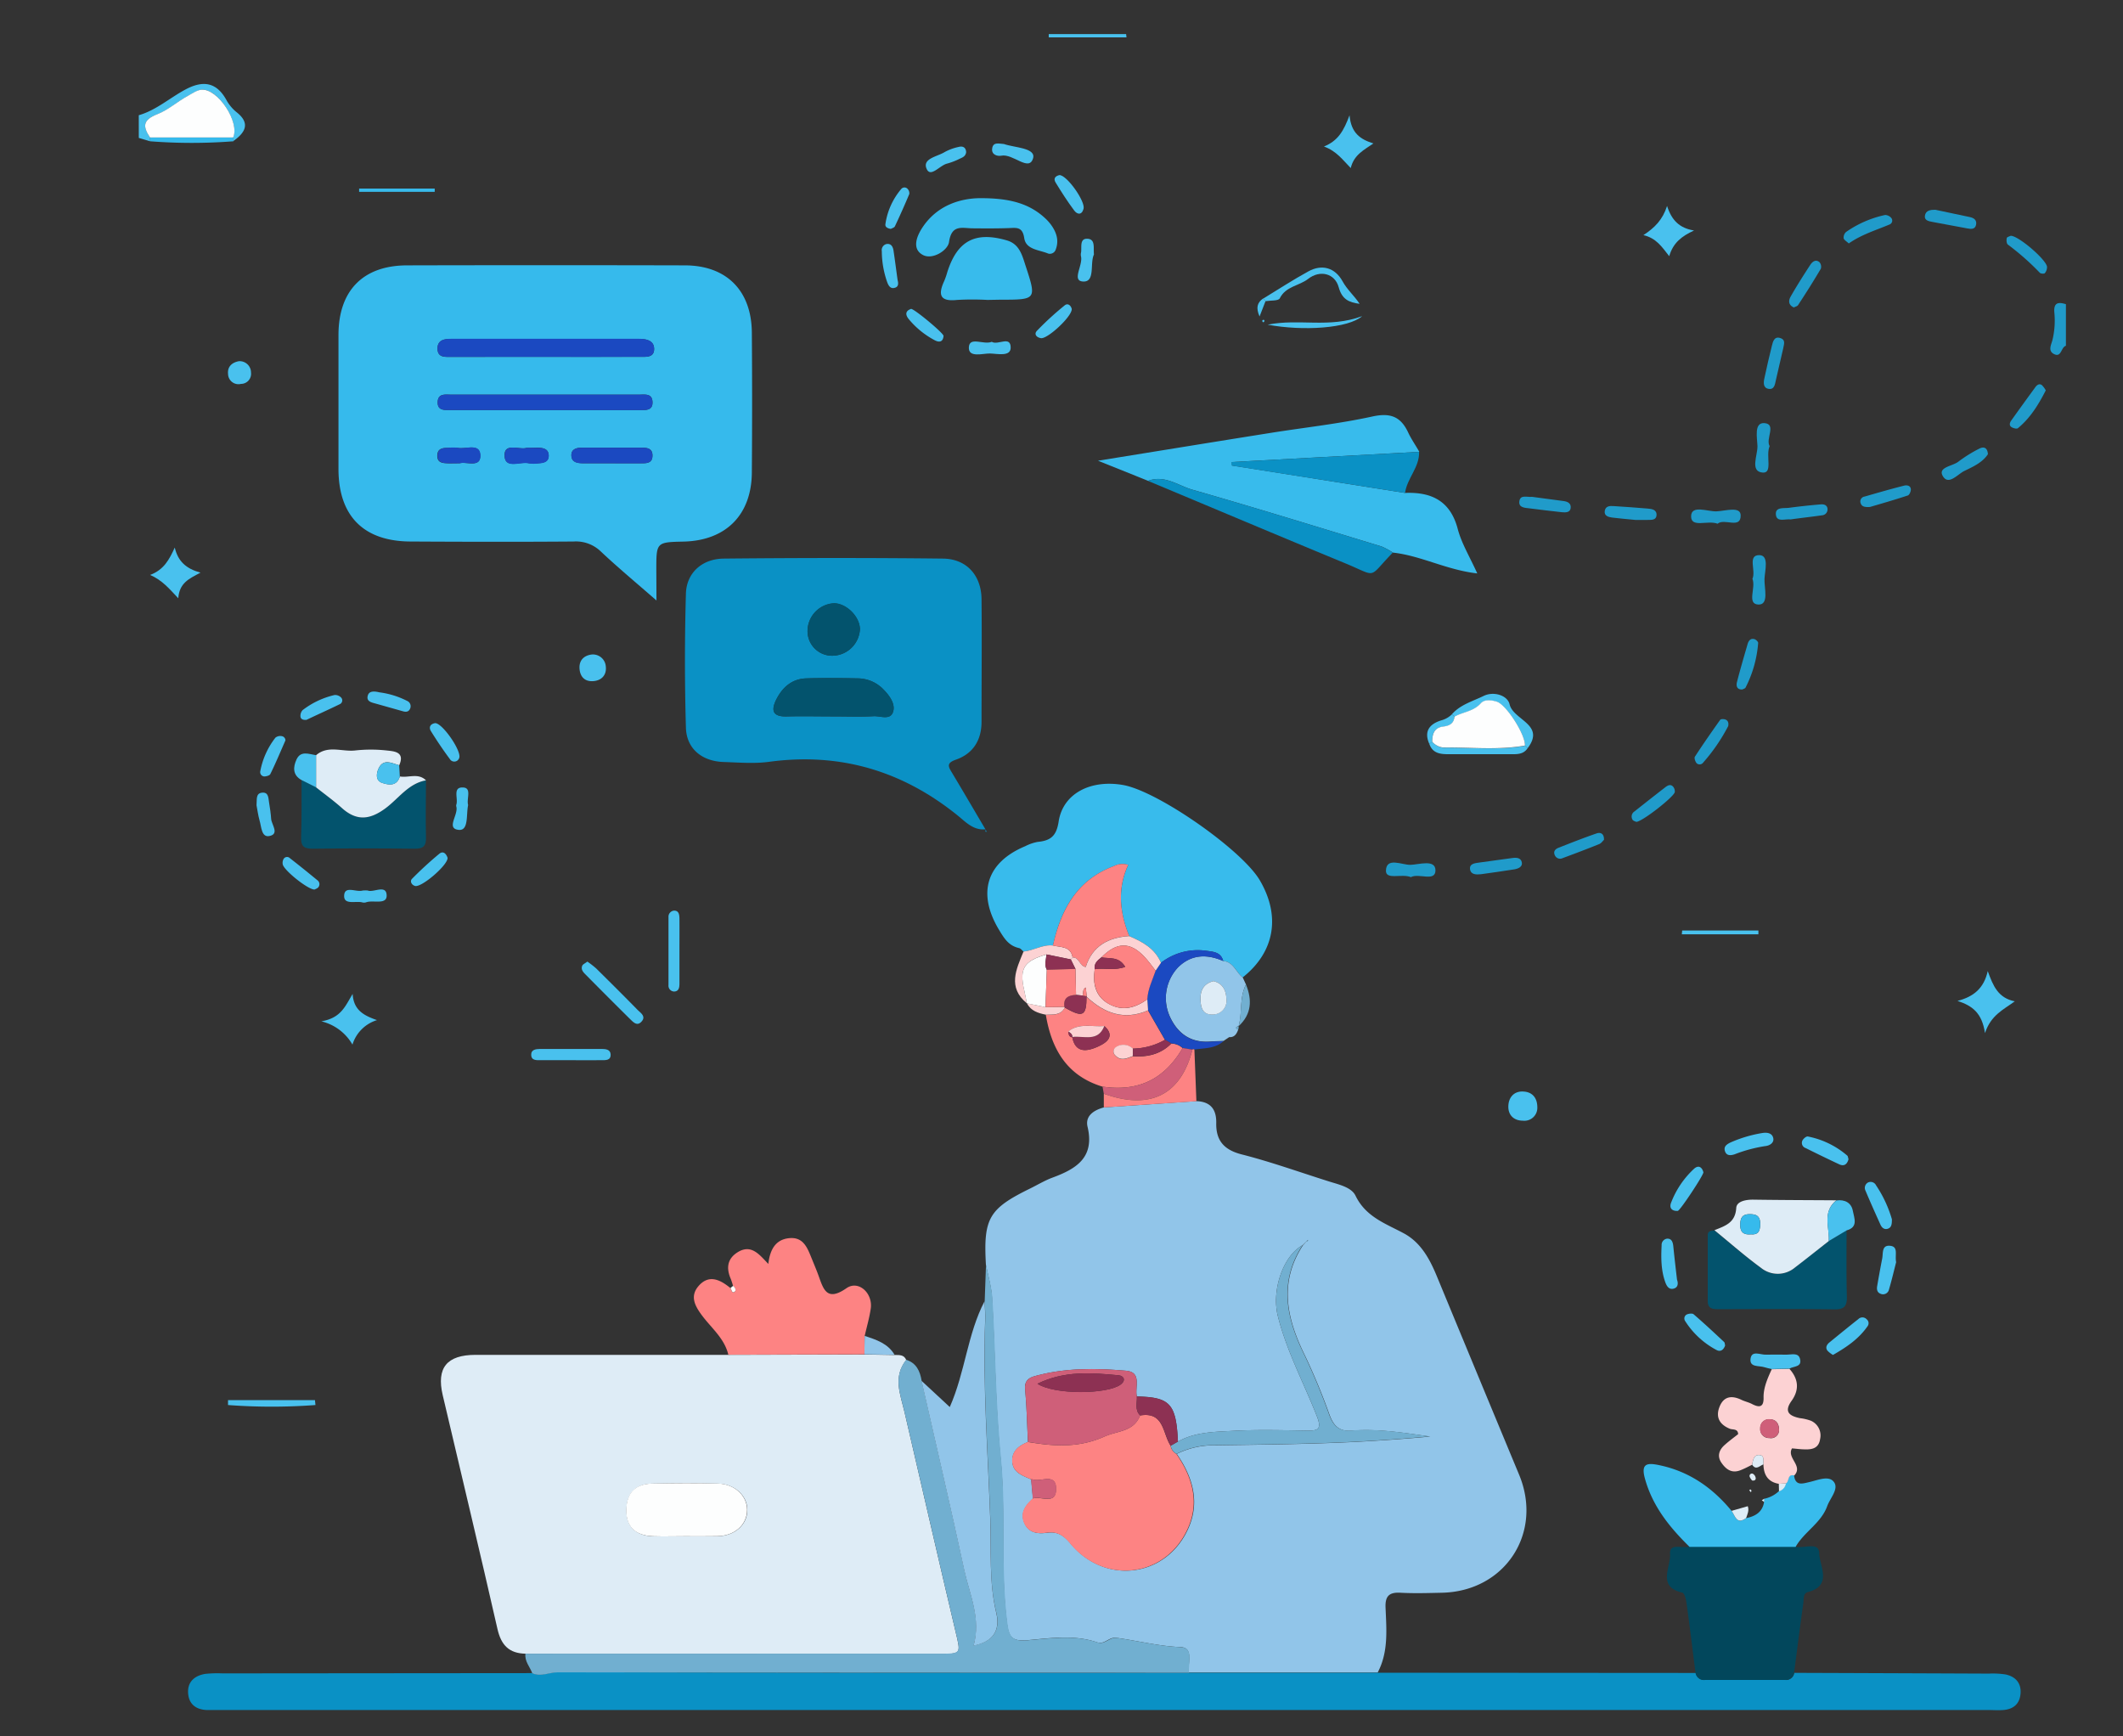 <svg id="Layer_1" data-name="Layer 1" xmlns="http://www.w3.org/2000/svg" viewBox="0 0 561.61 459.2"><rect x="0" y="0" width="561.61" height="459.2" fill="#333333" stroke="none"/><defs><style>.cls-1{fill:#49c1ee;}.cls-2{fill:#209bca;}.cls-3{fill:#91c5e9;}.cls-4{fill:#deecf6;}.cls-5{fill:#36baec;}.cls-6{fill:#0a91c5;}.cls-7{fill:#38bbec;}.cls-8{fill:#71afd0;}.cls-9{fill:#02475c;}.cls-10{fill:#fd8383;}.cls-11{fill:#03536d;}.cls-12{fill:#fcd2d3;}.cls-13{fill:#1b49c1;}.cls-14{fill:#cf5f79;}.cls-15{fill:#fdfefe;}.cls-16{fill:#8d3153;}</style></defs><path class="cls-1" d="M36.71,30.48c4.61-1.34,8.18-4.57,12.32-6.79,4.71-2.53,8.24-1.93,10.83,2.7a10.81,10.81,0,0,0,2.78,3.33c3.23,2.59,2.82,5-1,7.64,0-.33,0-.66,0-1,1.82-4-4-13-8.31-12.62-1.21.1-2.39,1-3.53,1.59-2.79,1.5-5.31,3.8-8.08,4.86-4.06,1.55-3.95,3.27-2,6.18,0,.33,0,.66,0,1l-3-.89Z"/><path class="cls-2" d="M546.51,91.46c-1.34.36-1.15,3.29-3.24,2.14-1.53-.83-.66-2.41-.34-3.6a21.93,21.93,0,0,0,.51-7.43c-.19-2.63,1.16-2.7,3.07-2.11Z"/><path class="cls-3" d="M260.81,334.51c-.69-12.28.78-14.81,11.76-20.18,1.93-.95,3.79-2.08,5.8-2.83,6.29-2.32,11.26-5.28,9.33-13.46-.69-2.92,1.69-4.41,4.32-5.13l24.47-1.66c3.74.14,5.32,2.16,5.25,5.8-.09,4.57,2,7.06,6.65,8.27,7.88,2,15.56,4.78,23.33,7.22,2.56.8,5.79,1.5,6.87,3.73,2.73,5.64,8,7.37,12.87,10,4.44,2.44,6.75,6.74,8.63,11.28q10.86,26.26,21.77,52.51c6.39,15.38-3.68,30.84-20.39,31.22-3.66.08-7.33.2-11,0-3.1-.18-4.08,1-3.94,4,.24,5.79.79,11.67-2.08,17.1h-50c-.27-2.46,1.39-6.58-2.14-6.72-5.81-.23-11.33-1.69-17-2.46-2-.26-3.08,1.87-5.1,1.19-6.07-2.06-12.33-1.09-18.44-.56-3.84.32-4.87-.62-5.35-4.29-1.91-14.54-.29-29.18-1.72-43.75-1.38-14-1.44-28.14-2.26-42.2C262.34,340.58,261.4,337.55,260.81,334.51Zm84.79-6.13a1.8,1.8,0,0,0,.34-.17c.05,0,.05-.17.07-.26-.15.13-.29.27-.43.41l-1,1c-5.06,2.74-8.3,11.79-6.53,18.8,2.32,9.22,6.84,17.62,10.3,26.4,1.42,3.6.22,3.89-2.79,3.84-6.49-.11-13-.29-19.48.07-4.9.27-10,.3-14.47,2.84-.47-10-2.07-11.77-10.87-11.95-.61-2.44,1.44-6.43-2.88-6.8-8.07-.69-16.2-.78-24.13,1.43-1.74.48-2.76,1.35-2.55,3.55.43,4.61.52,9.24.75,13.87-2.28.92-4.19,2.28-4.14,5,.06,3.1,2.71,3.86,5,4.89l.46,5.09c-1.93,1.78-3.45,3.76-2.2,6.55,1.18,2.61,3.59,2.79,6,2.47,2.79-.37,4.41.75,6.21,2.92,8.6,10.38,23.7,9.21,30.19-2.28,4.28-7.57,2.53-14.72-2.15-21.49a22,22,0,0,1,10.09-2.27c13.62-.21,27.26-.3,40.86-1.11,5.33-.32,10.73-.71,16.09-1.21-6.95-1-13.85-2.12-20.83-1.56-3.29.26-4.74-1.34-5.8-4.19a168.17,168.17,0,0,0-6.48-15.64c-4.82-9.72-7-19.33-.56-29.19Z"/><path class="cls-4" d="M139,437.4c-4.31-.08-6.43-2.25-7.4-6.52-4.7-20.66-9.65-41.26-14.49-61.88-1.69-7.22,1.1-10.63,8.68-10.64l66.94,0,36-.1,8,.14c1.19,0,2.44-.1,3,1.32-3.58,4.49-1.54,9.14-.45,13.8,4.51,19.39,8.94,38.81,13.53,58.18,1.37,5.79,1.57,5.76-4.43,5.76Zm42.28-31.06c2.83,0,5.65,0,8.48,0,4.63-.08,7.95-3.05,7.93-7,0-3.67-3.25-6.79-7.65-6.92-5.82-.17-11.64-.12-17.45,0-4.38.08-6.75,2.41-6.87,6.83s2.27,6.92,7.08,7.11C175.58,406.43,178.41,406.33,181.23,406.34Z"/><path class="cls-5" d="M173.66,158.83c-5.55-4.85-10.29-8.78-14.76-13a9.47,9.47,0,0,0-7.17-2.6c-14.33.11-28.65.08-43,0-12.48,0-19.16-6.7-19.19-19.12q0-17.74,0-35.49c0-11.76,6.51-18.4,18.12-18.43q36.73-.09,73.47,0c11.06,0,17.67,6.68,17.76,17.77q.14,18.48,0,37c-.07,11.22-6.85,18-18,18.29-7.27.16-7.27.16-7.27,7.48ZM144.28,94.39c8.3,0,16.6,0,24.9,0,1.63,0,3.81.26,3.86-2s-2-2.75-3.95-2.75q-24.92,0-49.81,0c-1.76,0-3.54.31-3.54,2.54,0,2.46,2,2.22,3.63,2.23Zm-.08,14.07q12.45,0,24.91,0c1.64,0,3.68.24,3.49-2.3-.16-2.15-2.07-1.78-3.49-1.78q-24.92,0-49.83,0c-1.41,0-3.32-.37-3.49,1.78-.19,2.54,1.86,2.29,3.5,2.29C127.59,108.47,135.89,108.46,144.2,108.46ZM162,122.54c2.48,0,5,0,7.45,0,1.48,0,3.2.09,3.15-2.13,0-1.83-1.47-2-2.84-2q-7.93,0-15.87,0c-1.41,0-2.82.39-2.74,2.12s1.53,1.94,2.92,2C156.74,122.55,159.39,122.54,162,122.54Zm-22.7-4.09c-1.75.63-5.8-1.43-5.83,1.88,0,3.9,4.15,1.62,6.44,2.19a9,9,0,0,0,2.48,0c1.41-.07,2.83-.38,2.75-2.13s-1.54-1.92-2.93-2C141.41,118.43,140.58,118.45,139.33,118.45Zm-17.71,4.09c1.73-.51,5.42,1.24,5.44-1.91,0-3.62-3.81-1.7-6-2.17a10.63,10.63,0,0,0-2.46,0c-1.37,0-2.8.1-2.89,1.91-.1,2.2,1.59,2.13,3.09,2.19C119.67,122.57,120.5,122.54,121.62,122.54Z"/><path class="cls-6" d="M314.52,442.44h50l84.06.06a2.24,2.24,0,0,0,2.49,1.84q10.56,0,21.13,0a2.2,2.2,0,0,0,2.45-1.87q25.72.09,51.46.2a22.16,22.16,0,0,1,4.47.23c2.58.56,4.13,2.25,3.93,5s-1.86,4.19-4.55,4.4c-1.32.11-2.66,0-4,0H58.17c-1.16,0-2.33,0-3.49,0-2.92-.13-4.77-1.62-4.92-4.56s1.77-4.55,4.56-5a30.5,30.5,0,0,1,4.49-.13l81.95-.07c2.27,1,4.46-.25,6.71-.25Q231,442.51,314.52,442.44Z"/><path class="cls-6" d="M260.72,219.34c-3.16.37-5.26-1.92-7.27-3.55-14.68-11.91-31.21-16.82-50-14.29-3.93.53-8,.18-12,.05-5.73-.18-9.84-3.49-10-9.08q-.51-17.72,0-35.46c.16-5.47,4.25-9.2,10-9.26,19.32-.19,38.65-.22,58,0,6.26.07,10.13,4.46,10.2,10.7.11,10.83,0,21.66,0,32.48,0,4.86-2.26,8.43-6.78,10-2.5.89-2.07,1.75-1.06,3.42,3,5,5.92,10,8.87,15Zm-40.09-29.85c3.48,0,7,.14,10.45-.05,1.81-.11,4.51,1.2,5.21-1.28.57-2-1-4.19-2.51-5.72a9.54,9.54,0,0,0-6.64-3c-4.65-.07-9.31-.13-13.95,0-3.64.14-6.14,2.3-7.76,5.44-1.49,2.9-1.18,4.75,2.75,4.62C212.32,189.39,216.48,189.49,220.63,189.49Zm-.15-16.06a7.39,7.39,0,0,0,7-7c-.05-3.29-3.49-6.75-6.79-6.84a7.39,7.39,0,0,0-7.06,7A6.5,6.5,0,0,0,220.48,173.43Z"/><path class="cls-7" d="M270.76,251.68c-.39-.31-.74-.81-1.17-.91-2.77-.62-3.93-2.53-5.36-4.91-5.74-9.58-3.34-17.74,7-22.05a12,12,0,0,1,3.29-1.13c3.36-.33,4.94-1.49,5.53-5.38,1.13-7.42,8.47-11.18,17.07-9.66,9.17,1.63,31.39,17.12,36.14,25.19,5.59,9.51,3.92,19-4.52,25.69-1.78-1.36-2.42-4.09-5.15-4.33-.64-2.42-2.7-2.46-4.61-2.73a15.9,15.9,0,0,0-11.85,3.19c-1.62-3.77-4.89-5.56-8.41-7.05-2.52-6.24-3.19-12.55-.26-18.83a5.1,5.1,0,0,0-3.82.33c-9.75,3.63-14,11.5-16.09,21C275.78,249.77,273.42,251.45,270.76,251.68Z"/><path class="cls-8" d="M314.52,442.44q-83.52,0-167-.1c-2.25,0-4.44,1.26-6.71.25-.62-1.72-2.07-3.16-1.81-5.19l109.37,0c6,0,5.8,0,4.43-5.76-4.59-19.37-9-38.79-13.53-58.18-1.09-4.66-3.13-9.31.45-13.8,2.7.85,3.66,3,4.08,5.52,3.8,16.74,7.72,33.45,11.34,50.23,1.38,6.42,4.46,12.69,2.43,19.83,5-1,7.17-3.86,6-8.68-2-8.15-1.3-16.53-1.58-24.71-.61-17.56-2-35.13-1.35-52.73.06-1.66-.09-3.32-.15-5q.18-4.83.35-9.65c.59,3,1.53,6.07,1.71,9.14.82,14.06.88,28.19,2.26,42.2,1.43,14.57-.19,29.21,1.72,43.75.48,3.67,1.51,4.61,5.35,4.29,6.11-.53,12.37-1.5,18.44.56,2,.68,3.13-1.45,5.1-1.19,5.66.77,11.18,2.23,17,2.46C315.91,435.86,314.25,440,314.52,442.44Z"/><path class="cls-7" d="M371.69,130.38c7-.29,12,2.12,13.94,9.55,1,3.79,3.14,7.27,5.16,11.74-8.14-.92-14.91-4.71-22.33-5.51a17.08,17.08,0,0,0-3-1.63c-16.65-5.06-33.27-10.21-50-15-3.8-1.09-7.37-4-11.75-2.35l-13.25-5.32c16.12-2.6,30.83-5,45.56-7.34,9-1.44,18.08-2.4,27-4.35,4.77-1.05,7.52,0,9.49,4.22.83,1.78,2,3.42,2.95,5.12l-49.63,2.7.08.93Z"/><path class="cls-9" d="M474.6,442.47a2.2,2.2,0,0,1-2.45,1.87q-10.57,0-21.13,0a2.24,2.24,0,0,1-2.49-1.84c-.79-6.23-1.55-12.46-2.41-18.69-.13-.92-.55-2.44-1.09-2.56-6.75-1.55-3-6.8-3.24-10.18-.25-3.1,3.33-1.39,5.16-2l28.05,0c2.17.65,6.19-1.46,6.24,1.77s3.65,8.56-3,10.26c-1.32.34-1.05,2-1.21,3C476.16,430.29,475.4,436.39,474.6,442.47Z"/><path class="cls-10" d="M228.67,358.22l-36,.1c-1-4.21-4.3-6.9-6.76-10.11-2.07-2.73-3.61-5.42-.9-8.3s5.65-1.33,8.22.79c.31.41.32,1.46,1.08,1,.54-.35.17-1.13-.39-1.56a19.84,19.84,0,0,0-.61-1.89c-1.22-2.8-.94-5.28,1.77-7,3.64-2.29,5.76.55,8.17,3.06.43-3.77,1.9-6.49,5.58-6.82,3.86-.35,4.84,2.84,6,5.63.56,1.39,1.15,2.77,1.66,4.17,1.32,3.63,2.16,7.11,7.43,3.44,3.17-2.21,7,1.29,6.43,5.37-.36,2.45-1.06,4.85-1.61,7.27C228.72,355,228.69,356.6,228.67,358.22Z"/><path class="cls-3" d="M260.46,344.16c.06,1.66.21,3.32.15,5-.66,17.6.74,35.17,1.35,52.73.28,8.18-.37,16.56,1.58,24.71,1.15,4.82-1,7.69-6,8.68,2-7.14-1-13.41-2.43-19.83-3.62-16.78-7.54-33.49-11.34-50.23l7.48,6.94C255.35,362.89,255.91,352.85,260.46,344.16Z"/><path class="cls-7" d="M475,409.15l-28.05,0c-5.23-5.13-9.74-10.65-11.79-18-1.12-4,.48-4.28,3.55-3.66,8,1.61,14.26,5.94,19.36,12.14.94,1.31,1.31,3.76,3.83,1.92,2.42-.49,4.31-1.57,4.76-4.25a3.16,3.16,0,0,1,0-.87,8,8,0,0,0,3.9-2,2.64,2.64,0,0,0,1.86-2.11c.91-.5.32-2.56,2.17-2.08.35,2.91,2.3,2.16,4.08,1.76,2.22-.5,5.14-1.83,6.48,0s-1,4.22-1.78,6.35C481.76,402.86,477.28,405.14,475,409.15Z"/><path class="cls-11" d="M488.48,325.43c0,5.82-.07,11.63.08,17.44.07,2.52-.61,3.5-3.31,3.46-10.13-.14-20.27-.06-30.4-.05-1.54,0-3.1.06-3.09-2.16V326.69c0-1.2,1-1.1,1.73-1.26,4.09,3.33,8.05,6.84,12.3,9.94a7.05,7.05,0,0,0,9-.07c3-2.33,6-4.69,8.95-7Z"/><path class="cls-10" d="M291.66,287.42c-9.43-2.85-13.49-9.93-15-19,1.88-.09,3.94.26,5-1.92,4.79,2.76,5.76,2.28,5.75-2.86,4.71,4.42,10,6.37,16.28,3.62l4.48,7.78a17.67,17.67,0,0,1-8.52,2.32,3.6,3.6,0,0,0-4.55-.29,1.4,1.4,0,0,0,0,2.19c1.44,1.52,3,.7,4.58.13,3.84.25,7.34-.5,10.16-3.36a4.5,4.5,0,0,1,3,1.2C308,285.49,301.15,288.8,291.66,287.42Zm-8-13.05,0-.08c.82,4.56,4.24,3.69,6.76,2.55,1.58-.73,5.05-2.44,1.73-5.45-3.21.27-6.63-.9-9.53,1.44C282.7,273.52,282.72,274.27,283.68,274.37Z"/><path class="cls-12" d="M474.64,390.27c-1.85-.48-1.26,1.58-2.17,2.08l-1.91.12c-2.9-.5-4-2.39-4.07-5.14-.08-.9.3-2.25-.85-2.44-1.71-.28-1.9,1.26-2.13,2.53-1,.49-2.05,1.06-3.13,1.47-2.26.87-3.78-.22-5-2s-.6-3.45.94-4.77c1.12-1,2.29-1.85,3.48-2.79-.05-1.5-1.45-1.12-2.19-1.42-2.84-1.16-3.82-3.19-2.69-5.92s3.26-2.93,5.74-1.74c.89.43,1.88.64,2.75,1.08,1.89,1,3.18,1,3.12-1.64s1.07-5.13,2.16-7.53l4.67-.11c2.41,2.68,2.68,5.53.57,8.48s-.49,4,2.21,4.57a12.91,12.91,0,0,1,2.87.67,4.24,4.24,0,0,1,2.47,4.88c-.35,2.35-2,2.78-4,2.71-1.13,0-2.25-.17-3.43-.26C472.57,385.64,477.09,387.7,474.64,390.27Zm-4-12.23c-.1-1.51-.78-2.58-2.39-2.62a2.3,2.3,0,0,0-2.6,2.39,2.33,2.33,0,0,0,2.44,2.56A2.14,2.14,0,0,0,470.61,378Z"/><path class="cls-11" d="M112.69,206.4c0,5-.13,10,0,15,.08,2.4-.7,3.12-3.09,3.09q-13.47-.18-26.94,0c-2.49,0-3.09-.86-3-3.16.16-5,.1-10,.12-15l3.82,1.9c2.32,1.86,4.72,3.61,6.94,5.58,3.85,3.4,7.32,3,11.39,0C105.43,211.26,108,207.24,112.69,206.4Z"/><path class="cls-4" d="M483.78,328.26c-3,2.35-5.95,4.71-8.95,7a7.05,7.05,0,0,1-9,.07c-4.25-3.1-8.21-6.61-12.3-9.94,2.75-1.13,5.53-1.89,5.77-5.89.1-1.77,2.57-2.22,4.55-2.19,7.31.11,14.63.12,21.94.17C482,320.53,484,324.59,483.78,328.26Zm-20.57-1.78c2.12.17,2.41-1.12,2.42-2.84,0-2-1-2.51-2.82-2.49-2.06,0-2.45,1.16-2.45,2.89C460.35,326.07,461.43,326.64,463.21,326.48Z"/><path class="cls-7" d="M261.2,79.33a72.82,72.82,0,0,0-8,0c-4.55.51-5.11-1.36-3.42-5a19,19,0,0,0,.81-2.34c2.64-8.31,7.38-10.84,15.75-8.41,3.21.93,4,3.69,4.86,6.4,3.06,9.29,3.07,9.29-6.56,9.29Z"/><path class="cls-4" d="M112.69,206.4c-4.69.84-7.26,4.86-10.75,7.42-4.07,3-7.54,3.39-11.39,0-2.22-2-4.62-3.72-6.94-5.57q0-4.25,0-8.49c3.14-2.73,6.88-.87,10.33-1.26a38.12,38.12,0,0,1,8.34,0c2,.22,4.9.35,3.33,3.91-2-.56-4.19-1.84-5.46.85-.56,1.18-.89,3.17.87,3.78s3.93,1,4.76-1.67C108.07,205.79,110.63,204.36,112.69,206.4Z"/><path class="cls-6" d="M303.69,127.19c4.38-1.65,7.95,1.26,11.75,2.35,16.72,4.78,33.34,9.93,50,15a17.08,17.08,0,0,1,3,1.63c-6.78,6.93-3.77,6.45-12.63,2.8C338.41,141.78,321.06,134.46,303.69,127.19Z"/><path class="cls-3" d="M323.59,254.19c2.73.24,3.37,3,5.15,4.33l.87,1.89c-1.8,3.47-.92,7.41-1.95,11v0c-.74.22-.95.5-.11.91-.4,1.14-1,2.1-2.38,2l-1.59,1.07.09-.06c-1.15.05-2.31.06-3.46.15-5.08.39-8.56-2-10.65-6.41a11.86,11.86,0,0,1,2.16-13.31C315.22,252.4,319.3,252.32,323.59,254.19Zm-2.6,5.32c-2.53.67-3.48,2.35-3.42,4.81.05,2.23.6,4.13,3.27,4a3.59,3.59,0,0,0,3.59-4C324.36,262.12,323.56,260.11,321,259.51Z"/><path class="cls-7" d="M258.85,52.42c8.14-.08,13.48,1.35,17.84,5.5a12.54,12.54,0,0,1,1.32,1.5c1.46,2,2.18,4.14,1.28,6.55a1.64,1.64,0,0,1-2,1.1c-2.34-1-5.88-1-6.34-4.08s-2.05-2.73-4.11-2.66c-3.16.11-6.32.09-9.48.06-2.8,0-5.62-1.16-6.31,3.64-.32,2.2-4.33,4.73-6.85,3.44-3.14-1.61-1.65-5.13-.08-7.45C248.15,54.05,254.38,52.54,258.85,52.42Z"/><path class="cls-6" d="M371.69,130.38l-45.84-7.23-.08-.93,49.63-2.7C375.54,123.61,372.2,126.51,371.69,130.38Z"/><path class="cls-13" d="M323.59,254.19c-4.29-1.87-8.37-1.79-11.88,1.62a11.86,11.86,0,0,0-2.16,13.31c2.09,4.43,5.57,6.8,10.65,6.41,1.15-.09,2.31-.1,3.46-.15-2.19,2-5,1.82-7.7,2.22a.39.39,0,0,0-.53,0l-2.58-.42a4.44,4.44,0,0,0-3-1.19l-1.67-1-4.48-7.78-.2-2.91c.13-2.7,1.35-5.08,2.2-7.57l1.42-2.1A15.9,15.9,0,0,1,319,251.46C320.89,251.73,323,251.77,323.59,254.19Z"/><path class="cls-14" d="M312.85,277.2l2.59.42c-3.05,12-11.24,16.09-23.44,11.67-.11-.62-.23-1.25-.34-1.87C301.15,288.8,308,285.49,312.85,277.2Z"/><path class="cls-10" d="M292,289.29c12.2,4.42,20.39.34,23.44-11.67a.38.38,0,0,1,.52,0q.27,6.82.53,13.65L292,292.91C292,291.7,292,290.49,292,289.29Z"/><path class="cls-1" d="M525.1,273.25c-.8-5.36-3.35-7.23-7.27-8.51,4.34-1.13,7-3.39,8-7.89,1.41,3.88,2.71,7.11,7.15,8C530,267.06,526.69,268.45,525.1,273.25Z"/><path class="cls-1" d="M155.38,254.34a25,25,0,0,1,2.32,1.8c3.66,3.62,7.31,7.24,10.91,10.92.84.86,2.45,1.79,1,3.25-1.14,1.16-2.13,0-2.94-.77q-5.84-5.78-11.61-11.62c-.68-.69-1.52-1.44-1-2.57C154.3,255,154.84,254.76,155.38,254.34Z"/><path class="cls-1" d="M83.45,371.63a155.29,155.29,0,0,1-23.13,0l0-1.3h23Z"/><path class="cls-1" d="M357,30.49c.42,4.75,2.89,6.38,6.32,7.45-2.5,1.72-5.16,3-6,6.51-2.15-2.18-3.72-4.47-7.09-5.7C354,37.24,355.48,34.55,357,30.49Z"/><path class="cls-1" d="M441,54.48c1.22,3.78,3.25,5.85,7.14,6.49-3.22,1.47-5.53,3.22-6.57,6.79-2-2.55-3.45-4.78-6.83-5.57C437.73,60.24,439.82,58.14,441,54.48Z"/><path class="cls-1" d="M46.23,144.83c.85,3.59,2.91,5.55,6.81,6.64-3.16,1.64-5.58,2.77-5.88,6.77-2.55-2.72-4.32-4.8-7.45-6.17C43.35,150.71,44.79,148,46.23,144.83Z"/><path class="cls-1" d="M85,270.14c5.24-.88,6.31-4,8.29-7.25.24,4.28,2.94,5.72,6.44,6.93a9.77,9.77,0,0,0-6.49,6.48A13,13,0,0,0,85,270.14Z"/><path class="cls-1" d="M179.74,251.6c0,2.83,0,5.66,0,8.49,0,1-.1,2.16-1.45,2.17a1.55,1.55,0,0,1-1.45-1.72q0-9,0-18a1.6,1.6,0,0,1,1.51-1.68c1.31,0,1.38,1.21,1.39,2.22C179.76,245.94,179.74,248.77,179.74,251.6Z"/><path class="cls-1" d="M334.13,79c4-2.43,7.92-5,12-7.23,3.65-2,7.06-.91,9,2.59,1.22,2.25,3.09,3.81,4.54,6-2.86-.37-4.66-1.19-5.54-4.4-1-3.66-4.95-4.64-8.07-2.2-2.39,1.87-5.93,1.94-7.52,5.16-.35.7-2.46.52-3.77.74C334.57,79.41,334.35,79.19,334.13,79Z"/><path class="cls-1" d="M151.07,280.42c-2.66,0-5.32,0-8,0-1.13,0-2.61.14-2.54-1.55,0-1.21,1.23-1.42,2.27-1.42q8.24,0,16.46,0c1,0,2.2.16,2.27,1.4.1,1.73-1.39,1.55-2.5,1.57C156.39,280.45,153.73,280.42,151.07,280.42Z"/><path class="cls-1" d="M384.08,188.92c2.24-2.56,5.53-3.44,8.4-4.85,2.65-1.3,6.31-.16,6.86,2.22,1,4.23,9.6,5.31,4.74,11.65a7.4,7.4,0,0,0-.68-.69c.17-2.84-4.91-10.84-7.46-11.62-1.46-.44-3.24-.67-4.26.47-1.91,2.14-4.67,2.24-6.92,3.5C384.55,189.37,384.32,189.14,384.08,188.92Z"/><path class="cls-1" d="M483.78,328.26c.18-3.67-1.78-7.73,2-10.74,2.26-.32,4,.63,4.37,2.79.32,1.79,1.52,4.27-1.64,5.12Z"/><path class="cls-2" d="M454.36,138.52c-2.62-1-7,1.19-7-1.94s4.36-1.24,6.71-1.33,6.42-1.45,6.4,1.11C460.49,140,456.16,137,454.36,138.52Z"/><path class="cls-12" d="M270.76,251.68c2.66-.23,5-1.91,7.78-1.6,2.06.53,4.69.12,5.21,3.17l-.49.51-6.41-1.31c-6,1.68-7.26,3.71-5.88,9.58.26,1.11.44,2.23.67,3.34l0,0C266.47,261.13,268.83,256.39,270.76,251.68Z"/><path class="cls-2" d="M373.23,232c-2.4-1-6.67.84-6.6-1.72.11-3.65,4.21-1.5,6.44-1.53s6.69-1.59,6.66,1.49S375.29,230.87,373.23,232Z"/><path class="cls-1" d="M406.68,292.92a3.42,3.42,0,0,1-3.81,3.5c-2.41,0-3.87-1.47-3.86-3.7,0-2.41,1.49-4.22,4.1-4C405.33,288.87,406.68,290.35,406.68,292.92Z"/><path class="cls-2" d="M468.13,118c-1.09,2.55.88,7.13-1.77,7-3.53-.21-1.39-4.56-1.45-7-.06-2.14-1-6.34,1.89-6.08C470,112.2,467,116.11,468.13,118Z"/><path class="cls-2" d="M463.58,153.1c1-2.15-1.37-6.24,1.78-6.27,2.72,0,1.5,4.11,1.41,6.31-.09,2.4,1.28,6.86-1.62,6.76C462,159.78,464.57,155.42,463.58,153.1Z"/><path class="cls-2" d="M471.69,92.29c-.63,2.73-1.28,5.46-1.89,8.19-.25,1.13-.39,2.59-1.89,2.38s-1.43-1.6-1.17-2.78c.63-2.9,1.27-5.8,2-8.67.27-1.07.61-2.51,2.2-2S471.85,91.21,471.69,92.29Z"/><path class="cls-1" d="M484.89,358.38a6.32,6.32,0,0,1-1.48-1.15c-.58-.81-.16-1.58.52-2.14,2.55-2.08,5.09-4.16,7.67-6.19a1.52,1.52,0,0,1,2.21.06,1.32,1.32,0,0,1,.26,1.78C491.77,354.09,488.53,356.3,484.89,358.38Z"/><path class="cls-2" d="M391.78,231.23c-1.21.13-2.65.14-2.89-1.24-.26-1.55,1.25-1.68,2.4-1.84,3-.42,5.94-.81,8.91-1.22,1.06-.14,2.15,0,2.38,1.17s-.95,1.66-1.9,1.83C397.72,230.42,394.75,230.8,391.78,231.23Z"/><path class="cls-1" d="M473.37,362l-4.67.11c-.64-.15-1.3-.26-1.92-.47-1.43-.49-4,.11-3.7-2.24s2.64-1,4.12-1.09c1.81-.06,3.63,0,5.45,0,1.27,0,3-.59,3.49,1C476.83,361.66,474.47,361.32,473.37,362Z"/><path class="cls-1" d="M501.6,333.84c-.55,2.12-1.14,4.67-1.88,7.17a1.61,1.61,0,0,1-2.29,1.17c-.91-.36-1-1.24-.84-2.07q.62-3.62,1.32-7.23c.27-1.35-.16-3.48,1.91-3.38C502.35,329.62,501.19,331.94,501.6,333.84Z"/><path class="cls-1" d="M404.08,197.94c-1.09,1.62-2.77,1.55-4.43,1.55-5.44,0-10.88,0-16.32,0-2.25,0-4.33-.17-5.22-2.72.26-.19.52-.39.77-.6a4.42,4.42,0,0,0,3,1.59c7.18-.09,14.4.75,21.56-.52A7.4,7.4,0,0,1,404.08,197.94Z"/><path class="cls-2" d="M457.17,192.05a48,48,0,0,1-6.6,9.63,1.16,1.16,0,0,1-1.74.2c-.37-.42-.7-1.38-.47-1.73,2.15-3.3,4.4-6.54,6.69-9.75.17-.24.95-.24,1.35-.1C457.07,190.54,457.36,191.14,457.17,192.05Z"/><path class="cls-2" d="M511.94,55.48l9.13,1.93c1.07.22,1.91.77,1.68,2-.25,1.35-1.41,1.17-2.36,1-3.07-.54-6.12-1.17-9.18-1.71-1-.18-2.19-.41-2-1.63C509.41,55.64,510.68,55.48,511.94,55.48Z"/><path class="cls-1" d="M489,306.6c-.36,1.36-1.17,2-2.53,1.33q-4.43-2.08-8.81-4.27a1.43,1.43,0,0,1-.85-2c.25-.49,1-1.14,1.43-1.06a22.59,22.59,0,0,1,10.46,5.09C488.87,305.87,488.87,306.29,489,306.6Z"/><path class="cls-1" d="M466.22,299.68c1.25-.2,2.54,0,2.86,1.29s-.93,2.06-2.11,2.17a38.34,38.34,0,0,0-8.12,2.18c-.93.3-2.09.46-2.52-.79s.41-1.82,1.35-2.3A34.44,34.44,0,0,1,466.22,299.68Z"/><path class="cls-2" d="M474.54,81.32c-1.58-.69-1.39-1.94-.83-2.91,1.62-2.84,3.38-5.61,5.17-8.35.54-.82,1.43-1.57,2.44-.71a1.85,1.85,0,0,1,.36,1.72c-1.91,3.24-3.92,6.42-6,9.59C475.5,81,474.93,81.11,474.54,81.32Z"/><path class="cls-2" d="M541.18,103.26c-2,3.9-4.16,7.37-7.38,10-.3.25-1.27,0-1.73-.32-.64-.44-.41-1.19,0-1.74q3.15-4.42,6.36-8.8c.4-.56,1-1,1.66-.59A5.6,5.6,0,0,1,541.18,103.26Z"/><path class="cls-2" d="M424.31,222.14c-.33.3-.73.91-1.28,1.13-3.2,1.29-6.43,2.51-9.67,3.71a1.51,1.51,0,0,1-2.06-.79c-.45-1,.14-1.61.93-1.93,3.36-1.33,6.73-2.65,10.14-3.83C423.34,220.1,424.37,220.43,424.31,222.14Z"/><path class="cls-1" d="M450.61,310.07c.08.71-6.19,10.18-6.78,10.21-1.51.1-2.32-.74-1.78-2.13a23.79,23.79,0,0,1,6.08-9C449.3,308.08,450.24,308.67,450.61,310.07Z"/><path class="cls-1" d="M500.48,322.51c0,1.35-.13,2.15-1.05,2.48s-1.6-.25-1.95-1c-1.36-3-2.7-6-4-9.08a1.62,1.62,0,0,1,.7-2.15,1.6,1.6,0,0,1,2.11.77A32.18,32.18,0,0,1,500.48,322.51Z"/><path class="cls-1" d="M443.63,338.48c.4,1.07.22,2.11-.95,2.38s-1.75-.64-2.12-1.63c-1.17-3.19-1.17-6.5-1-9.82a1.66,1.66,0,0,1,1.41-1.78c1.25-.08,1.56.91,1.68,2C442.94,332.57,443.29,335.52,443.63,338.48Z"/><path class="cls-2" d="M432.84,217.38c-.25-.13-.84-.26-1-.61a1.6,1.6,0,0,1,.56-2.16q4.06-3.23,8.17-6.41c.7-.54,1.48-.87,2.13,0a1.94,1.94,0,0,1,.34,1.31C442.81,210.78,434.33,217.42,432.84,217.38Z"/><path class="cls-2" d="M494.69,134.09c-1.61.12-2.16-.21-2.43-.87a1.31,1.31,0,0,1,1-1.88c3.46-1,6.93-2,10.41-2.88.78-.2,1.78-.05,1.82,1,0,.54-.38,1.45-.8,1.59C501.09,132.24,497.47,133.27,494.69,134.09Z"/><path class="cls-2" d="M473.66,137.39c-1.51-.18-3.67.79-3.87-1.27s2-1.63,3.41-1.8q4.21-.56,8.44-.91c.83-.08,1.74.15,1.81,1.22a1.57,1.57,0,0,1-1.5,1.67C479.15,136.71,476.34,137,473.66,137.39Z"/><path class="cls-2" d="M489.07,64.39c-.56-.54-1.26-.9-1.36-1.39a2,2,0,0,1,.64-1.64,28.38,28.38,0,0,1,10.34-4.5,2.22,2.22,0,0,1,1.61.78,1.1,1.1,0,0,1-.36,1.7C496.31,60.88,492.48,62,489.07,64.39Z"/><path class="cls-1" d="M456.36,355.88c-.39,1.1-1.17,1.78-2.27,1.2a22,22,0,0,1-8.31-7.67,1.19,1.19,0,0,1,.43-1.73c.53-.23,1.46-.36,1.81-.06,2.75,2.37,5.41,4.85,8.06,7.33C456.29,355.14,456.27,355.56,456.36,355.88Z"/><path class="cls-1" d="M156.52,173.12a3.42,3.42,0,0,1,3.74,3.19c.25,2.34-1.24,3.77-3.5,3.86s-3.36-1.39-3.46-3.42S154.39,173.39,156.52,173.12Z"/><path class="cls-2" d="M460.92,182.37c-1.5.07-1.68-1-1.42-2,.86-3.37,1.85-6.72,2.82-10.07.25-.84.79-1.53,1.78-1.25.41.11,1,.67,1,1a31.08,31.08,0,0,1-3.35,11.84C461.62,182.12,461.2,182.21,460.92,182.37Z"/><path class="cls-2" d="M525.88,120.13c-1.46,2.22-3.93,3.31-6.23,4.43-1.82.88-4.25,4-5.75,1.28-1.26-2.29,2.63-2.53,4.16-3.73a36.07,36.07,0,0,1,5.43-3.39C524.7,118.06,525.73,118.28,525.88,120.13Z"/><path class="cls-2" d="M432.61,137.52c-2.55-.25-4.37-.4-6.18-.63-1-.14-2.12-.46-1.91-1.76s1.32-1.34,2.35-1.27q4.47.28,8.93.65c1.18.09,2.53.27,2.41,1.82-.11,1.29-1.38,1.17-2.36,1.19C434.53,137.54,433.2,137.52,432.61,137.52Z"/><path class="cls-1" d="M289.39,67.32c-1.13,2.3.42,7.34-2.89,7.14-3.13-.18.1-4.38-.56-6.74a2.57,2.57,0,0,1,.05-1c.19-1.38-.41-3.6,1.58-3.57C289.85,63.19,289.2,65.51,289.39,67.32Z"/><path class="cls-2" d="M405.25,131.41c2.8.37,5.6.73,8.39,1.12,1.06.14,2,.6,1.86,1.84s-1.4,1.2-2.34,1.11c-2.8-.29-5.6-.66-8.4-1-1.28-.17-3.09-.11-2.83-1.92S404,131.57,405.25,131.41Z"/><path class="cls-1" d="M298,9.89H277.43l0-.87H297.9Z"/><path class="cls-1" d="M67.86,213c.14-1.57-.28-3.26,1.62-3.35,1.58-.07,1.51,1.47,1.69,2.55.24,1.46.46,2.93.56,4.41s2.28,4-.48,4.52c-2.09.42-2.09-2.45-2.58-4.09C68.26,215.58,68.08,214.1,67.86,213Z"/><path class="cls-1" d="M83.6,199.75q0,4.25,0,8.49l-3.82-1.91c-2.43-1.33-2.25-3.48-1.33-5.47C79.56,198.47,81.73,199.46,83.6,199.75Z"/><path class="cls-1" d="M81.08,190.4c-.77.08-1.5-.11-1.59-.84a2.22,2.22,0,0,1,.56-1.73,21.91,21.91,0,0,1,8.46-4,2.22,2.22,0,0,1,1.7.64A1.1,1.1,0,0,1,90,186.2C87,187.67,84,189,81.08,190.4Z"/><path class="cls-1" d="M265.57,38.09c2.86,1,8.59,1,7.7,3.84-1.12,3.55-5.29-1.37-8.39-.75-1,.2-2.57-.23-2.43-1.76C262.62,37.46,264.2,38,265.57,38.09Z"/><path class="cls-1" d="M75.51,195.83c-1.43,3.25-2.62,6.12-4,8.91-.19.4-1.09.64-1.65.63a1.15,1.15,0,0,1-1-1.42,20.54,20.54,0,0,1,4-8.84,2.06,2.06,0,0,1,1.73-.39A1.15,1.15,0,0,1,75.51,195.83Z"/><path class="cls-1" d="M445,246.12h20.16v1H444.9Z"/><path class="cls-7" d="M95,49.88h20v.86H95Z"/><path class="cls-2" d="M531.89,62.37c2-.08,9.39,6.27,9.62,8.18a2.48,2.48,0,0,1-.57,1.69c-.16.22-1.09.17-1.33-.09a67.4,67.4,0,0,0-8.46-7.46c-.35-.27-.41-1.17-.29-1.72C530.92,62.68,531.63,62.51,531.89,62.37Z"/><path class="cls-1" d="M100.34,183.12a22.36,22.36,0,0,1,7.3,2.24,1.54,1.54,0,0,1,.88,2c-.38,1-1.19,1-2,.75l-7.1-2c-1.1-.3-2.54-.56-2.14-2.07C97.58,182.75,98.92,182.77,100.34,183.12Z"/><path class="cls-1" d="M118.4,226.9c.13,1.88-6.92,7.94-8.62,7.43-1-.31-1.36-1.3-.79-1.88a97.42,97.42,0,0,1,7.26-6.66C117.25,225,118.05,225.81,118.4,226.9Z"/><path class="cls-1" d="M249.6,88.83c-.1,1.5-1,1.87-2.32,1.17a22.67,22.67,0,0,1-6.88-5.59c-.88-1.08-1-2.14.59-2.7C241.61,81.48,249.5,88,249.6,88.83Z"/><path class="cls-1" d="M237.45,74.09c.21.79.28,1.72-.65,2-1.24.43-1.75-.52-2.11-1.47a25,25,0,0,1-1.42-8.17,1.66,1.66,0,0,1,1.21-1.9c1.24-.22,1.73.7,1.89,1.74C236.76,68.92,237.09,71.5,237.45,74.09Z"/><path class="cls-1" d="M283.52,81.75c0,2.07-6.5,8-8.16,7.69-1.19-.19-1.92-1.09-1-2a79.67,79.67,0,0,1,7.24-6.63C282.53,80,283.36,80.93,283.52,81.75Z"/><path class="cls-1" d="M255.58,40.25c-.14,1.13-1,1.41-1.71,1.74a18.19,18.19,0,0,1-3.25,1.26c-2,.43-4.4,3.8-5.47,1.46-1.28-2.78,2.79-3.27,4.73-4.48a13.67,13.67,0,0,1,3.73-1.37C254.79,38.55,255.53,39.07,255.58,40.25Z"/><path class="cls-1" d="M123.84,212.93c-.56,2.47.22,6.87-2.52,6.57-3.41-.36,0-4-.61-6.17a.91.91,0,0,1,0-.49c.57-1.61-1.13-4.78,1.91-4.54C124.84,208.48,123.35,211.36,123.84,212.93Z"/><path class="cls-1" d="M280.26,46.31c2,0,6.92,7,6.38,8.92-.49,1.76-1.7,1.51-2.49.43-1.76-2.36-3.36-4.86-4.9-7.38C278.53,47.1,279.33,46.52,280.26,46.31Z"/><path class="cls-1" d="M115.09,191.27c1.93-.1,7.27,7.64,6.35,9.31a1.36,1.36,0,0,1-2.43.2c-1.77-2.38-3.43-4.85-5-7.37C113.39,192.4,113.76,191.5,115.09,191.27Z"/><path class="cls-1" d="M97.28,235.54c1.46.63,4.86-1.66,5,1.2.15,2.68-3.46,1.28-5.34,1.89a1.83,1.83,0,0,1-1,.08c-1.73-.52-4.94.75-4.9-1.74.05-2.83,3.16-.92,4.85-1.41A6.14,6.14,0,0,1,97.28,235.54Z"/><path class="cls-1" d="M83.23,235.28c-1.66.11-8.14-5.07-8.44-6.67a2.14,2.14,0,0,1,.21-1.38,1.06,1.06,0,0,1,1.69-.24c2.46,1.91,4.88,3.87,7.29,5.85a1.28,1.28,0,0,1,.29,1.76C84,235,83.49,235.12,83.23,235.28Z"/><path class="cls-1" d="M235.66,60.54c-.87-.13-1.54-.48-1.44-1.24A18.4,18.4,0,0,1,238.4,50a1.11,1.11,0,0,1,1.73,0,1.65,1.65,0,0,1,.41,1.32q-1.81,4.32-3.82,8.57C236.55,60.2,236,60.36,235.66,60.54Z"/><path class="cls-1" d="M262.36,90.41c1.6,1,5-1.74,5,1.54,0,2.46-3.52,1.6-5.45,1.55s-5.78,1.24-5.61-1.67S260.22,91.29,262.36,90.41Z"/><path class="cls-1" d="M105.77,205.39c-.83,2.68-3,2.27-4.76,1.67s-1.43-2.6-.87-3.78c1.27-2.69,3.5-1.41,5.46-.85C105.66,203.42,105.72,204.4,105.77,205.39Z"/><path class="cls-1" d="M63.18,95.54a3,3,0,0,1,3.22,3,2.67,2.67,0,0,1-2.64,3,2.76,2.76,0,0,1-3.43-2.64C60.14,97,61.33,95.89,63.18,95.54Z"/><path class="cls-1" d="M360.34,83.62c-3.68,3.24-15.62,4-25,2.26C343.63,84.19,351.6,86.88,360.34,83.62Z"/><path class="cls-3" d="M228.67,358.22c0-1.62.05-3.24.07-4.87,3.07,1,6.15,2,7.91,5Z"/><path class="cls-5" d="M39.72,37.37c0-.34,0-.67,0-1h22c0,.34,0,.67,0,1A142.6,142.6,0,0,1,39.72,37.37Z"/><path class="cls-8" d="M327.66,271.42c1-3.6.15-7.54,1.95-11C331.26,264.49,331.11,268.25,327.66,271.42Z"/><path class="cls-12" d="M281.68,266.48c-1.09,2.17-3.15,1.82-5,1.91-2-.4-4-1-5-3l0,0,4.93,1,5-.07Z"/><path class="cls-1" d="M378.11,196.78c-1.47-3.32,0-5.26,3.11-6.23a6.5,6.5,0,0,0,2.87-1.62c.23.21.46.44.67.67-.17,1.86-1.39,2.44-3.05,2.63-2.34.27-2.86,1.93-2.83,4C378.63,196.39,378.37,196.59,378.11,196.78Z"/><path class="cls-4" d="M463.51,387.42c.23-1.27.42-2.81,2.13-2.53,1.15.19.77,1.54.85,2.44C465.5,387.67,464.55,389,463.51,387.42Z"/><path class="cls-4" d="M461.9,401.54c-2.52,1.84-2.89-.61-3.83-1.92l4.28-1.23C462.76,399.5,462.27,400.51,461.9,401.54Z"/><path class="cls-1" d="M334.78,79.64l-1.58,4.07c-1-2.3-.64-3.65.93-4.75C334.35,79.19,334.57,79.41,334.78,79.64Z"/><path class="cls-4" d="M463.5,391.59a3.29,3.29,0,0,1-.65-1,.63.63,0,0,1,.83-.79,1.54,1.54,0,0,1,.74,1C464.54,391.26,464.33,391.72,463.5,391.59Z"/><path class="cls-4" d="M470.56,392.47l1.91-.12a2.64,2.64,0,0,1-1.86,2.11C470.6,393.8,470.58,393.13,470.56,392.47Z"/><path class="cls-4" d="M463.34,394.31l-.17.4-.44-.55c.12-.08.28-.23.36-.2S463.26,394.19,463.34,394.31Z"/><path class="cls-8" d="M327.54,272.35c-.84-.41-.63-.69.11-.91A1.68,1.68,0,0,1,327.54,272.35Z"/><path class="cls-6" d="M260.62,219.4l.45.59h-.39c0-.21,0-.43,0-.65Z"/><path class="cls-13" d="M323.57,275.44l1.59-1.07Z"/><path class="cls-4" d="M466.71,396.42a3.16,3.16,0,0,0,0,.87l-.66-.47Z"/><path class="cls-1" d="M334.05,84.62c.11,0,.24,0,.31,0s.17.23.14.3c-.2.42-.43.41-.6,0C333.87,84.85,334,84.72,334.05,84.62Z"/><path class="cls-15" d="M61.68,36.36h-22c-1.92-2.91-2-4.63,2-6.18,2.77-1.06,5.29-3.36,8.08-4.86,1.14-.62,2.32-1.49,3.53-1.59C57.66,23.36,63.5,32.37,61.68,36.36Z"/><path class="cls-10" d="M272.75,391.29c-2.25-1-4.9-1.79-5-4.89-.05-2.72,1.86-4.08,4.14-5,6.87,1.15,13.44,1.63,20.3-1.45,3.46-1.55,7.67-1.19,9.4-5.56,6.41-1.08,5.93,4.79,8.07,8a3,3,0,0,0,1.53,2.16c4.68,6.77,6.43,13.92,2.15,21.49-6.49,11.49-21.59,12.66-30.19,2.28-1.8-2.17-3.42-3.29-6.21-2.92-2.38.32-4.79.14-6-2.47-1.25-2.79.27-4.77,2.2-6.55,2.13-.82,6.2,1.85,6.21-2.54s-4-1.75-6.18-2.53A1.33,1.33,0,0,0,272.75,391.29Z"/><path class="cls-14" d="M301.63,374.39c-1.73,4.37-5.94,4-9.4,5.56-6.86,3.08-13.43,2.6-20.3,1.45-.23-4.63-.32-9.26-.75-13.87-.21-2.2.81-3.07,2.55-3.55,7.93-2.21,16.06-2.12,24.13-1.43,4.32.37,2.27,4.36,2.88,6.8C300.85,371.06,300.09,372.93,301.63,374.39ZM274.45,366c4.47,2.95,18.54,2.81,22,.21,1.61-1.22.67-2.33-.47-2.44C288.81,363.1,281.61,362.49,274.45,366Z"/><path class="cls-8" d="M311.23,384.55a3,3,0,0,1-1.53-2.16l1.91-1.09c4.5-2.54,9.57-2.57,14.47-2.84,6.48-.36,13-.18,19.48-.07,3,.05,4.21-.24,2.79-3.84-3.46-8.78-8-17.18-10.3-26.4-1.77-7,1.47-16.06,6.53-18.8l0,0c-6.41,9.86-4.26,19.47.56,29.19a168.17,168.17,0,0,1,6.48,15.64c1.06,2.85,2.51,4.45,5.8,4.19,7-.56,13.88.57,20.83,1.56-5.36.5-10.76.89-16.09,1.21-13.6.81-27.24.9-40.86,1.11A22,22,0,0,0,311.23,384.55Z"/><path class="cls-16" d="M311.61,381.3l-1.91,1.09c-2.14-3.21-1.66-9.08-8.07-8-1.54-1.46-.78-3.33-.89-5C309.54,369.53,311.14,371.29,311.61,381.3Z"/><path class="cls-14" d="M272.75,391.29a1.33,1.33,0,0,1,.49,0c2.14.78,6.19-1.86,6.18,2.53s-4.08,1.72-6.21,2.54C273.06,394.69,272.9,393,272.75,391.29Z"/><path class="cls-8" d="M345.58,328.36,346,328c0,.09,0,.21-.07.26a1.8,1.8,0,0,1-.34.17Z"/><path class="cls-8" d="M344.58,329.35l1-1,0,0-1,1Z"/><path class="cls-15" d="M181.23,406.34c-2.82,0-5.65.09-8.48,0-4.81-.19-7.2-2.61-7.08-7.11s2.49-6.75,6.87-6.83c5.81-.1,11.63-.15,17.45,0,4.4.13,7.63,3.25,7.65,6.92,0,4-3.3,6.94-7.93,7C186.88,406.38,184.06,406.34,181.23,406.34Z"/><path class="cls-13" d="M144.28,94.38q-12.45,0-24.91,0c-1.64,0-3.64.23-3.63-2.23,0-2.23,1.78-2.54,3.54-2.54q24.9,0,49.81,0c1.94,0,4,.43,3.95,2.75s-2.23,2-3.86,2Q156.73,94.42,144.28,94.38Z"/><path class="cls-13" d="M144.2,108.46c-8.31,0-16.61,0-24.91,0-1.64,0-3.69.25-3.5-2.29.17-2.15,2.08-1.78,3.49-1.78q24.91,0,49.83,0c1.42,0,3.33-.37,3.49,1.78.19,2.54-1.85,2.29-3.49,2.3Q156.66,108.48,144.2,108.46Z"/><path class="cls-13" d="M162,122.54c-2.64,0-5.29,0-7.93,0-1.39,0-2.84-.24-2.92-2s1.33-2.11,2.74-2.12q7.94,0,15.87,0c1.37,0,2.79.12,2.84,2,.05,2.22-1.67,2.11-3.15,2.13C167,122.58,164.51,122.54,162,122.54Z"/><path class="cls-13" d="M139.33,118.45c1.25,0,2.08,0,2.91,0,1.39,0,2.86.24,2.93,2s-1.34,2.06-2.75,2.13a9,9,0,0,1-2.48,0c-2.29-.57-6.47,1.71-6.44-2.19C133.53,117,137.58,119.08,139.33,118.45Z"/><path class="cls-13" d="M121.62,122.54c-1.12,0-2,0-2.77,0-1.5-.06-3.19,0-3.09-2.19.09-1.81,1.52-1.88,2.89-1.91a10.63,10.63,0,0,1,2.46,0c2.14.47,6-1.45,6,2.17C127,123.78,123.35,122,121.62,122.54Z"/><path class="cls-11" d="M220.63,189.49c-4.15,0-8.31-.1-12.45,0-3.93.13-4.24-1.72-2.75-4.62,1.62-3.14,4.12-5.3,7.76-5.44,4.64-.17,9.3-.11,13.95,0a9.54,9.54,0,0,1,6.64,3c1.5,1.53,3.08,3.68,2.51,5.72-.7,2.48-3.4,1.17-5.21,1.28C227.61,189.63,224.11,189.49,220.63,189.49Z"/><path class="cls-11" d="M220.48,173.43a6.5,6.5,0,0,1-6.84-6.9,7.39,7.39,0,0,1,7.06-7c3.3.09,6.74,3.55,6.79,6.84A7.39,7.39,0,0,1,220.48,173.43Z"/><path class="cls-10" d="M283.75,253.25c-.52-3.05-3.15-2.64-5.21-3.17,2.13-9.48,6.35-17.35,16.1-21a5.1,5.1,0,0,1,3.82-.33c-2.93,6.28-2.26,12.59.26,18.83-5.51.37-9.74,2.56-11.5,8.18C285.54,255.54,285.54,253.19,283.75,253.25Z"/><path class="cls-12" d="M283.75,253.25c1.79-.06,1.79,2.29,3.47,2.53,1.76-5.62,6-7.81,11.5-8.18,3.52,1.49,6.79,3.28,8.41,7.05l-1.42,2.1c-1-1.28-1.95-2.63-3.08-3.8-3.75-3.91-7.24-3.79-11.27.27-1,.8-2,1.61-1.77,3.13-.57,3.85.17,7.28,3.84,9.25s6.95.94,10.08-1.28l.2,2.91c-6.31,2.75-11.57.8-16.28-3.62l.06-.09-.27-2.33c-.88.48-.62,1.39-.79,2.13l-1.78-.17-.15-6.87-1.24-2.52Z"/><path class="cls-15" d="M193.93,340.11c.56.43.93,1.21.39,1.56-.76.49-.77-.56-1.08-1Z"/><path class="cls-16" d="M292.13,271.39c3.32,3-.15,4.72-1.73,5.45-2.52,1.14-5.94,2-6.76-2.55C286.66,273.88,290.45,275.74,292.13,271.39Z"/><path class="cls-16" d="M284.65,263.15l1.78.17,1.06.2-.06.09c0,5.14-1,5.62-5.75,2.86l-.1-.15C281.22,263.92,282.62,263.23,284.65,263.15Z"/><path class="cls-12" d="M292.13,271.39c-1.68,4.35-5.47,2.49-8.49,2.9l0,.08c.08-.82-.52-1.17-1.08-1.54C285.5,270.49,288.92,271.66,292.13,271.39Z"/><path class="cls-16" d="M308.19,275l1.67,1c-2.82,2.85-6.32,3.6-10.16,3.35l0-2A17.67,17.67,0,0,0,308.19,275Z"/><path class="cls-12" d="M299.67,277.33l0,2c-1.55.57-3.14,1.39-4.58-.13a1.4,1.4,0,0,1,0-2.19A3.6,3.6,0,0,1,299.67,277.33Z"/><path class="cls-16" d="M282.6,272.83c.56.37,1.16.72,1.08,1.54C282.72,274.27,282.7,273.52,282.6,272.83Z"/><path class="cls-14" d="M470.61,378a2.14,2.14,0,0,1-2.55,2.33,2.33,2.33,0,0,1-2.44-2.56,2.3,2.3,0,0,1,2.6-2.39C469.83,375.46,470.51,376.53,470.61,378Z"/><path class="cls-5" d="M463.21,326.48c-1.78.16-2.86-.41-2.85-2.44,0-1.73.39-2.87,2.45-2.89,1.79,0,2.83.47,2.82,2.49C465.62,325.36,465.33,326.65,463.21,326.48Z"/><path class="cls-4" d="M321,259.51c2.57.6,3.37,2.61,3.44,4.83a3.59,3.59,0,0,1-3.59,4c-2.67.13-3.22-1.77-3.27-4C317.51,261.86,318.46,260.18,321,259.51Z"/><path class="cls-10" d="M303.51,264.32c-3.13,2.22-6.52,3.2-10.08,1.28s-4.41-5.4-3.84-9.25c2.55-.4,5.25.46,8.07-.62-1.69-2.85-4.21-2.09-6.3-2.51,4-4.06,7.52-4.18,11.27-.27,1.13,1.17,2.06,2.52,3.08,3.8C304.86,259.24,303.64,261.62,303.51,264.32Z"/><path class="cls-15" d="M378.88,196.18c0-2,.49-3.68,2.83-4,1.66-.19,2.88-.77,3.05-2.63,2.25-1.26,5-1.36,6.92-3.5,1-1.14,2.8-.91,4.26-.47,2.55.78,7.63,8.78,7.46,11.62-7.16,1.27-14.38.43-21.56.52A4.42,4.42,0,0,1,378.88,196.18Z"/><path class="cls-15" d="M276.57,266.39l-4.93-1c-.23-1.11-.41-2.23-.67-3.34-1.38-5.87-.14-7.9,5.88-9.58-.14,1.36-.65,2.72.07,4.06C276.8,259.8,276.69,263.1,276.57,266.39Z"/><path class="cls-16" d="M276.92,256.51c-.72-1.34-.21-2.7-.07-4.06l6.41,1.31,1.24,2.52Z"/><path class="cls-10" d="M276.92,256.51l7.58-.23.15,6.87c-2,.08-3.43.77-3.07,3.17l-5,.07C276.69,263.1,276.8,259.8,276.92,256.51Z"/><path class="cls-16" d="M274.45,366c7.16-3.52,14.36-2.91,21.51-2.23,1.14.11,2.08,1.22.47,2.44C293,368.82,278.92,369,274.45,366Z"/><path class="cls-16" d="M291.36,253.22c2.09.42,4.61-.34,6.3,2.51-2.82,1.08-5.52.22-8.07.62C289.33,254.83,290.34,254,291.36,253.22Z"/><path class="cls-10" d="M287.49,263.52l-1.06-.2c.17-.74-.09-1.65.79-2.13Z"/></svg>